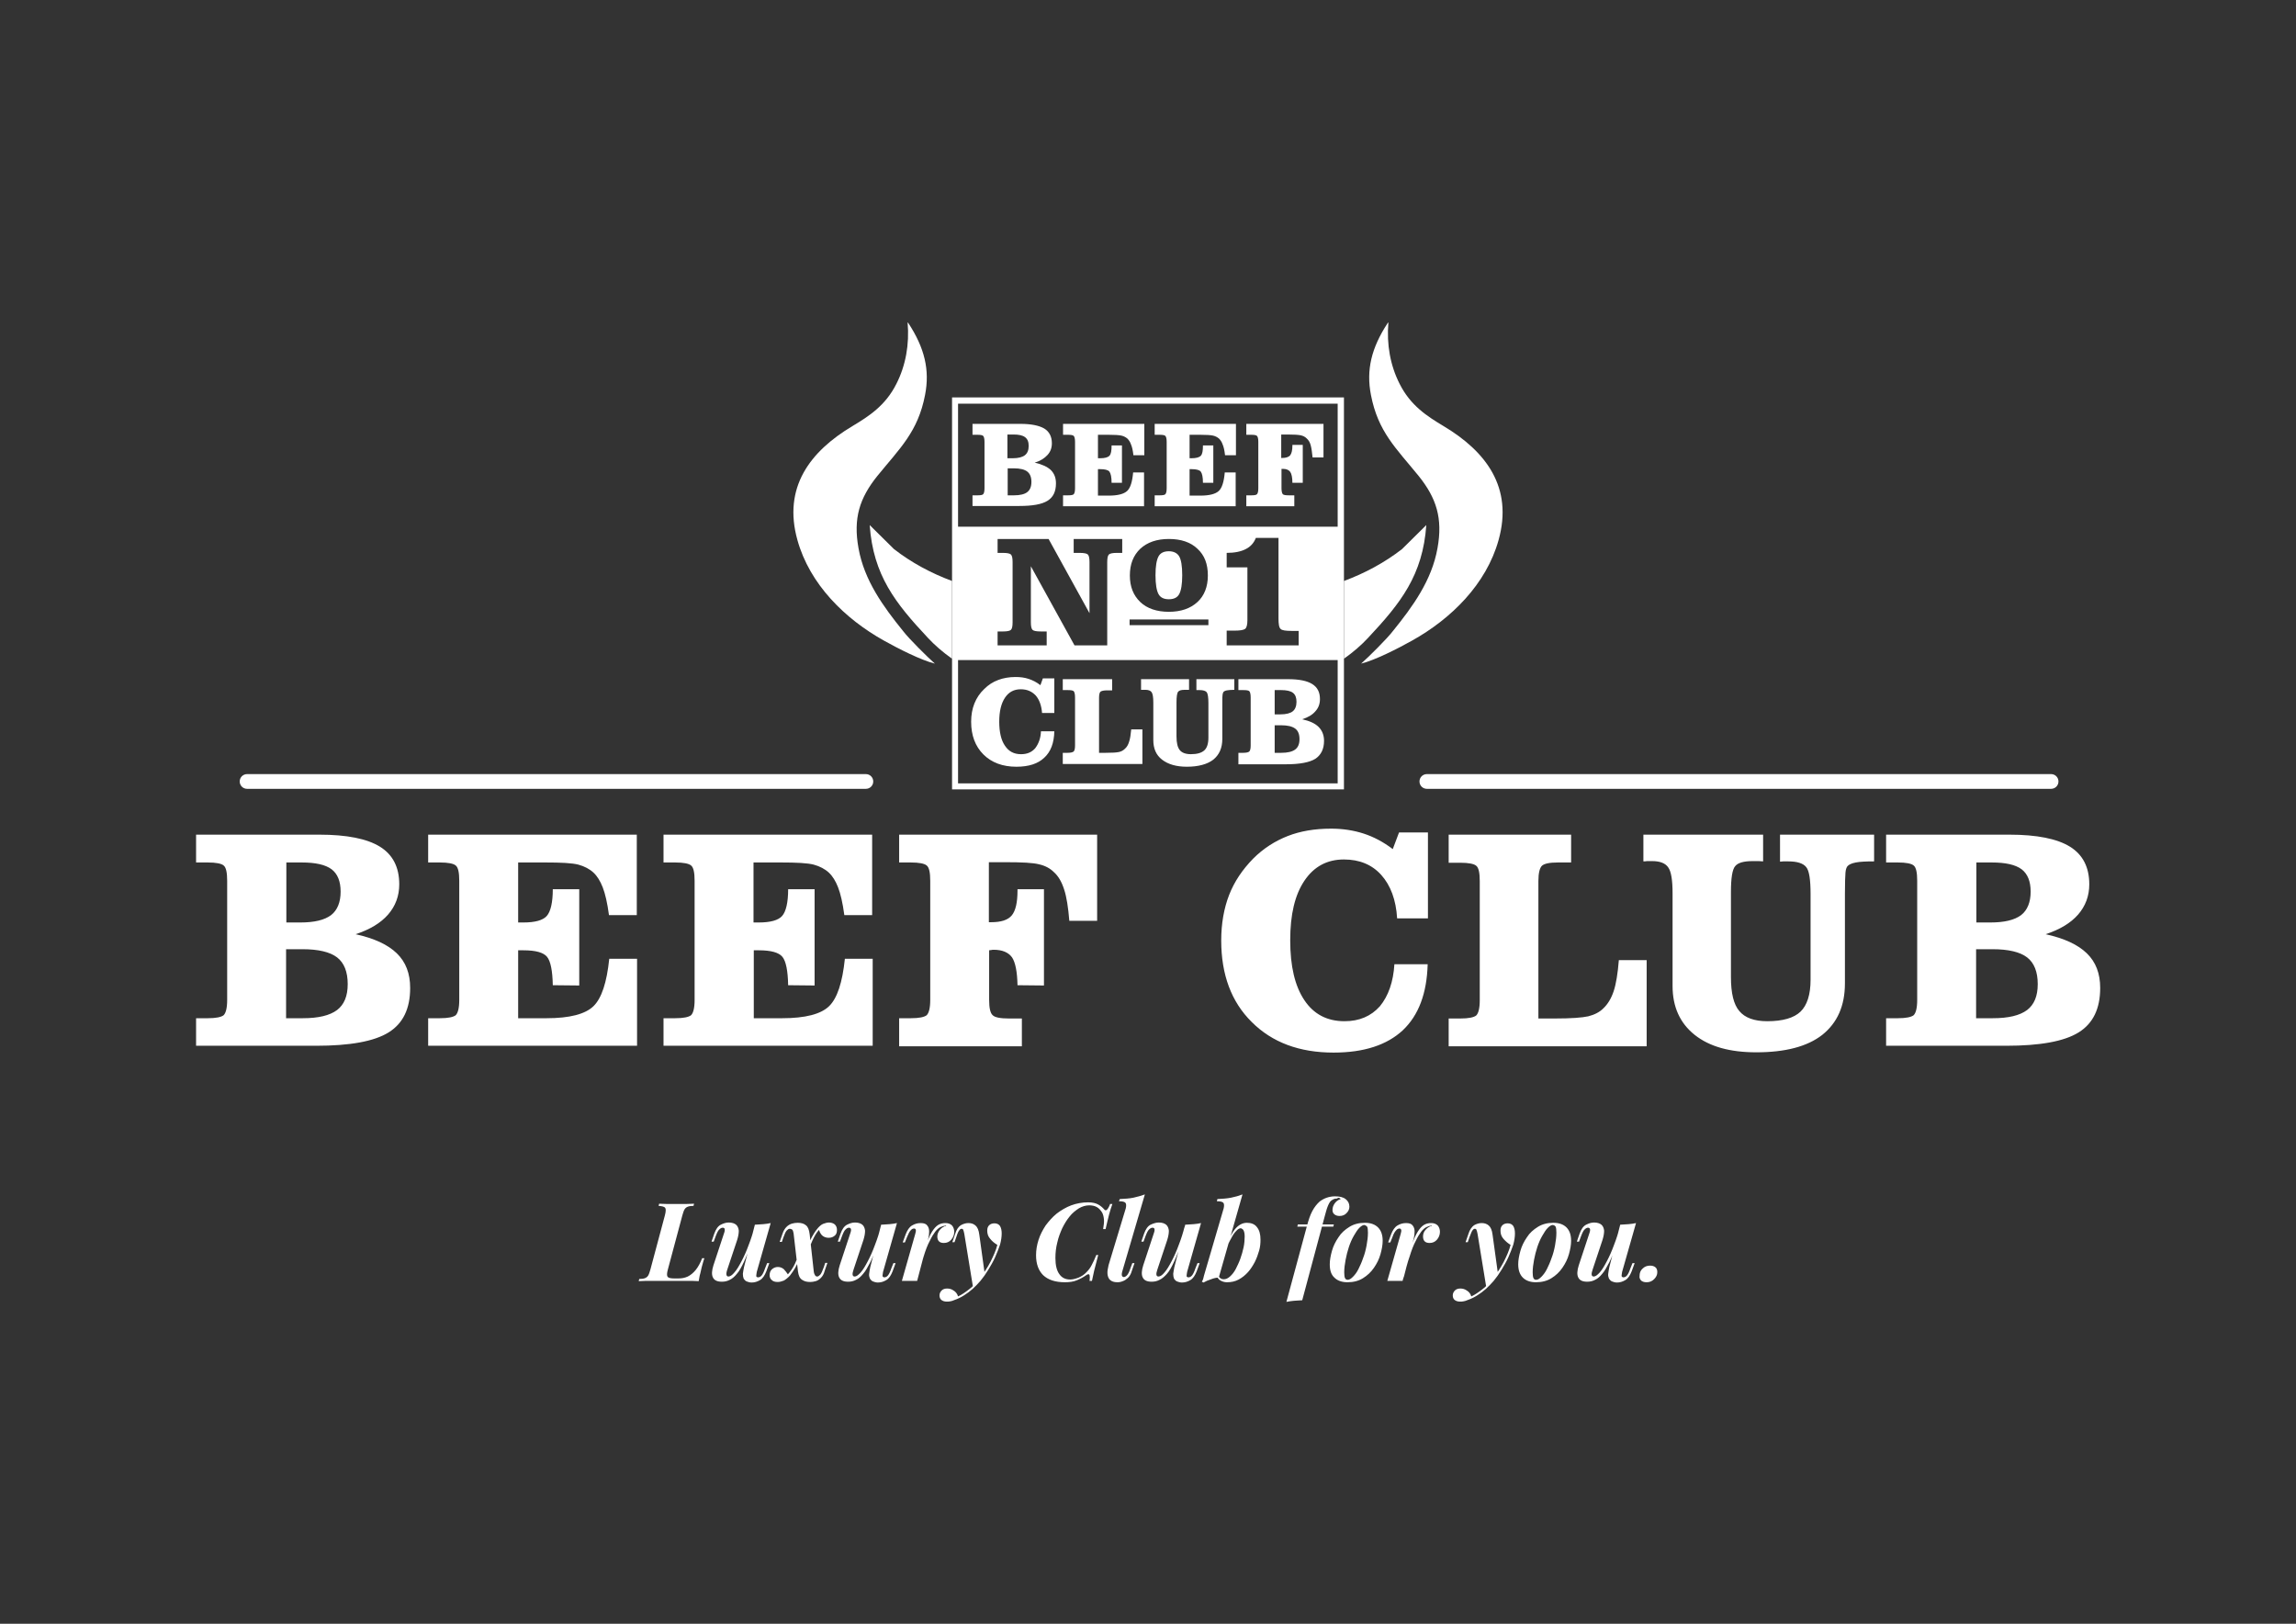 <?xml version="1.0" encoding="UTF-8"?> <!-- Generator: Adobe Illustrator 24.0.2, SVG Export Plug-In . SVG Version: 6.00 Build 0) --> <svg xmlns="http://www.w3.org/2000/svg" xmlns:xlink="http://www.w3.org/1999/xlink" id="Ebene_1" x="0px" y="0px" viewBox="0 0 841.9 595.3" style="enable-background:new 0 0 841.9 595.3;" xml:space="preserve"><rect x="0" y="0" width="841.9" height="595.3" fill="#333333" stroke="none"/> <style type="text/css"> .st0{fill-rule:evenodd;clip-rule:evenodd;fill:#FFFFFF;} .st1{fill:#FFFFFF;} </style> <g> <g> <path class="st0" d="M492.8,241.5c3.4-2.4,6.4-5,8.9-7.7c11.9-12.7,20-22.9,21.3-41.3l-8.9,8.8c-6.3,4.9-13.5,8.8-21.3,11.7V241.5 z M499.1,243.3c5.2-1.3,13.6-5.6,18.6-8.4c14.4-8,27.3-20.7,31.8-36.9c5.4-19.3-4.6-32.5-20.2-41.8c-6-3.6-12.1-7.5-16.1-15.5 c-3.4-6.7-4.8-14.4-4.1-22.5c-0.1,0.1-0.2,0.1-0.3,0.3c-5.9,9-7.9,17.1-6.1,26.3c2.6,13.5,9.2,19.5,17.5,29.7 c6.5,8.1,8.9,15.5,6.9,26.5c-2.1,11.8-9.1,21.4-16.3,30.3C508.6,234.2,501.7,241,499.1,243.3"></path> <path class="st1" d="M490.5,148H351.3v139.2h139.2V148z M350.2,145.7h142.6v143.7H349.1V145.7H350.2z"></path> <path class="st0" d="M349.1,241.5c-3.4-2.4-6.4-5-8.9-7.7c-11.9-12.7-20-22.9-21.3-41.3l8.9,8.8c6.3,4.9,13.5,8.8,21.3,11.7V241.5 z M342.8,243.3c-5.2-1.3-13.6-5.6-18.6-8.4c-14.4-8-27.3-20.7-31.8-36.9c-5.4-19.3,4.6-32.5,20.2-41.8c6-3.6,12.1-7.5,16.1-15.5 c3.4-6.7,4.8-14.4,4.1-22.5c0.1,0.1,0.2,0.1,0.3,0.3c5.9,9,7.9,17.1,6.1,26.3c-2.6,13.5-9.2,19.5-17.5,29.7 c-6.5,8.1-8.9,15.5-6.9,26.5c2.1,11.8,9.1,21.4,16.3,30.3C333.3,234.2,340.2,241,342.8,243.3"></path> <path class="st1" d="M691.6,383.5v-10.2h4.3c3,0,4.9-0.4,5.8-1.1c0.8-0.8,1.3-2.6,1.3-5.6v-43.7c0-3-0.4-4.9-1.3-5.6 c-0.8-0.7-2.8-1.1-5.8-1.1h-4.3V306h45.2c10.1,0,17.5,1.5,22.2,4.4c4.7,2.9,7.1,7.5,7.1,13.8c0,4.3-1.4,8-4.1,11.1 c-2.7,3.1-6.7,5.5-11.9,7.2c6.8,1.5,11.8,3.8,15.1,7c3.3,3.2,4.9,7.4,4.9,12.7c0,7.6-2.6,13-7.9,16.3c-5.3,3.3-14.2,4.9-26.6,4.9 H691.6z M724.6,373.3h6.1c5.8,0,9.9-1,12.6-3c2.6-2,3.9-5.1,3.9-9.5c0-4.5-1.3-7.8-3.9-9.8c-2.6-2-6.9-3-12.7-3h-6V373.3z M724.6,338.2h5.2c5.2,0,8.9-0.9,11.3-2.7c2.3-1.8,3.5-4.7,3.5-8.6c0-3.8-1.1-6.5-3.3-8.2c-2.3-1.7-5.9-2.5-11-2.5h-5.6V338.2z M602.6,315.8V306h43.9v9.8c-0.5,0-1-0.1-1.6-0.1c-0.6,0-1.3,0-2.3,0c-3.2,0-5.3,0.6-6.3,1.8c-1.1,1.2-1.6,4.4-1.6,9.7v31 c0,5.9,1,10.1,3.1,12.5c2,2.4,5.4,3.7,10.2,3.7c5.7,0,9.8-1.2,12.2-3.5c2.4-2.3,3.7-6.2,3.7-11.7v-31.4c0-5.3-0.5-8.6-1.6-9.9 c-1.1-1.4-3.3-2.1-6.6-2.1c-0.8,0-1.4,0-1.8,0c-0.4,0-0.8,0.1-1.2,0.1V306h34.5v9.8c-2.9,0-5.2,0.1-6.7,0.4 c-1.6,0.3-2.6,0.8-3.1,1.4c-0.3,0.4-0.6,1.1-0.7,2.3c-0.1,1.2-0.2,3.8-0.2,7.8v32.8c0,8.3-2.8,14.5-8.3,18.9 c-5.5,4.3-13.6,6.4-24.2,6.4c-9.7,0-17.2-2.1-22.6-6.4c-5.4-4.3-8.1-10.3-8.1-17.9v-34c0-4.8-0.5-8-1.6-9.5c-1-1.5-3-2.3-5.8-2.3 c-0.8,0-1.5,0-2,0C603.4,315.8,603,315.8,602.6,315.8 M531.1,306h45v10.2h-4.8c-3.1,0-5,0.4-5.9,1.2c-0.8,0.8-1.3,2.6-1.3,5.6 v50.4h6.1c5.9,0,9.9-0.3,12.2-0.8c2.3-0.6,4.1-1.5,5.5-2.9c1.6-1.5,2.9-3.6,3.8-6.3c0.9-2.7,1.5-6.5,1.9-11.4h10.2v31.6h-72.6 v-10.2h4.3c3,0,4.9-0.4,5.8-1.1c0.8-0.8,1.3-2.6,1.3-5.6v-43.7c0-3-0.4-4.9-1.3-5.6c-0.8-0.7-2.8-1.1-5.8-1.1h-4.3V306z M511.3,353.5h12.2c-0.3,10.7-3.3,18.7-9.1,24.2c-5.8,5.4-14.2,8.2-25.4,8.2c-12.5,0-22.5-3.7-30-11.2 c-7.5-7.4-11.2-17.4-11.2-29.9c0-6.2,1-11.8,2.9-16.7c1.9-4.9,4.9-9.3,8.8-13.3c3.8-3.8,8.1-6.5,12.7-8.3 c4.6-1.8,9.9-2.7,15.9-2.7c4.2,0,8.2,0.6,11.9,1.8c3.7,1.2,7.3,3.1,10.7,5.7l2.3-6.1h10.6v31.5h-11.3c-0.4-6.8-2.4-12.1-5.8-15.9 c-3.4-3.8-8-5.7-13.7-5.7c-6.2,0-11,2.6-14.5,7.8c-3.5,5.2-5.2,12.4-5.2,21.8c0,9.5,1.7,16.8,5.2,22c3.4,5.1,8.3,7.7,14.7,7.7 c5.4,0,9.7-1.8,13-5.5C509.1,365.1,510.9,360,511.3,353.5 M329.7,383.5v-10.2h4.3c3,0,4.9-0.4,5.8-1.1c0.8-0.8,1.3-2.6,1.3-5.6 v-43.7c0-3-0.4-4.9-1.3-5.6c-0.8-0.7-2.8-1.1-5.8-1.1h-4.3V306h72.6v31.6h-10.2c-0.4-4.9-1-8.8-1.9-11.5c-0.9-2.8-2.1-4.9-3.8-6.4 c-1.3-1.3-3.1-2.3-5.3-2.8c-2.2-0.6-6.3-0.8-12.4-0.8h-6.1v22h0.8c3.7,0,6.2-0.8,7.6-2.5c1.4-1.7,2.1-4.7,2.1-9.1V326h9.7v35.3 l-9.7-0.1c-0.1-5-0.8-8.4-2-10.2c-1.3-1.8-3.5-2.8-6.8-2.8c-0.2,0-0.5,0-0.8,0.1c-0.4,0-0.7,0.1-0.8,0.1v18.2 c0,2.9,0.4,4.8,1.3,5.6c0.8,0.8,2.8,1.2,5.9,1.2h4.8v10.2H329.7z M243.3,383.5v-10.2h4.3c3,0,4.9-0.4,5.8-1.1 c0.8-0.8,1.3-2.6,1.3-5.6v-43.7c0-3-0.4-4.9-1.3-5.6c-0.8-0.7-2.8-1.1-5.8-1.1h-4.3V306h76.5v29.5h-10.2 c-0.6-4.5-1.4-7.9-2.3-10.2c-0.9-2.3-2-4.1-3.4-5.4c-1.4-1.3-3.3-2.3-5.5-2.9c-2.3-0.6-6.3-0.8-12.1-0.8h-10v22h1.9 c4.3,0,7.2-0.8,8.6-2.4c1.4-1.6,2.2-4.9,2.2-9.8h9.7v35.3l-9.7-0.1c-0.1-5.3-0.8-8.8-2.1-10.4c-1.3-1.6-4.2-2.4-8.6-2.4h-1.9v24.9 h10.4c8.5,0,14.2-1.5,17.2-4.4c3-2.9,4.9-8.7,5.8-17.4h10.2v31.9H243.3z M157,383.5v-10.2h4.3c3,0,4.9-0.4,5.8-1.1 c0.8-0.8,1.3-2.6,1.3-5.6v-43.7c0-3-0.4-4.9-1.3-5.6c-0.8-0.7-2.8-1.1-5.8-1.1H157V306h76.5v29.5h-10.2c-0.6-4.5-1.4-7.9-2.3-10.2 c-0.9-2.3-2-4.1-3.4-5.4c-1.4-1.3-3.3-2.3-5.5-2.9c-2.3-0.6-6.3-0.8-12.1-0.8h-10v22h1.9c4.3,0,7.2-0.8,8.6-2.4 c1.4-1.6,2.2-4.9,2.2-9.8h9.7v35.3l-9.7-0.1c-0.1-5.3-0.8-8.8-2.1-10.4c-1.3-1.6-4.2-2.4-8.6-2.4H190v24.9h10.4 c8.5,0,14.2-1.5,17.2-4.4c3-2.9,4.9-8.7,5.8-17.4h10.2v31.9H157z M71.9,383.5v-10.2h4.3c3,0,4.9-0.4,5.8-1.1 c0.8-0.8,1.3-2.6,1.3-5.6v-43.7c0-3-0.4-4.9-1.3-5.6c-0.8-0.7-2.8-1.1-5.8-1.1h-4.3V306h45.2c10.1,0,17.5,1.5,22.2,4.4 c4.7,2.9,7.1,7.5,7.1,13.8c0,4.3-1.4,8-4.1,11.1c-2.7,3.1-6.7,5.5-11.9,7.2c6.8,1.5,11.8,3.8,15.1,7c3.3,3.2,4.9,7.4,4.9,12.7 c0,7.6-2.6,13-7.9,16.3c-5.3,3.3-14.2,4.9-26.6,4.9H71.9z M104.9,373.3h6.1c5.8,0,9.9-1,12.6-3c2.6-2,3.9-5.1,3.9-9.5 c0-4.5-1.3-7.8-3.9-9.8c-2.6-2-6.9-3-12.7-3h-6V373.3z M104.9,338.2h5.2c5.2,0,8.9-0.9,11.3-2.7c2.3-1.8,3.5-4.7,3.5-8.6 c0-3.8-1.1-6.5-3.3-8.2c-2.3-1.7-5.9-2.5-11-2.5h-5.6V338.2z"></path> <path class="st1" d="M457,185.6v-4h1.7c1.2,0,1.9-0.1,2.2-0.4c0.3-0.3,0.5-1,0.5-2.2v-17c0-1.2-0.2-1.9-0.5-2.2 c-0.3-0.3-1.1-0.4-2.2-0.4H457v-4h28.3v12.3h-4c-0.2-1.9-0.4-3.4-0.7-4.5c-0.3-1.1-0.8-1.9-1.5-2.5c-0.5-0.5-1.2-0.9-2.1-1.1 c-0.9-0.2-2.5-0.3-4.8-0.3h-2.4v8.6h0.3c1.4,0,2.4-0.3,3-1c0.5-0.7,0.8-1.8,0.8-3.6v-0.2h3.8V177l-3.8,0c0-1.9-0.3-3.3-0.8-4 c-0.5-0.7-1.4-1.1-2.6-1.1c-0.1,0-0.2,0-0.3,0c-0.1,0-0.3,0-0.3,0v7.1c0,1.1,0.2,1.9,0.5,2.2c0.3,0.3,1.1,0.4,2.3,0.4h1.9v4H457z M423.4,185.6v-4h1.7c1.2,0,1.9-0.1,2.2-0.4c0.3-0.3,0.5-1,0.5-2.2v-17c0-1.2-0.2-1.9-0.5-2.2c-0.3-0.3-1.1-0.4-2.2-0.4h-1.7v-4 h29.8v11.5h-4c-0.2-1.8-0.5-3.1-0.9-4c-0.3-0.9-0.8-1.6-1.3-2.1c-0.6-0.5-1.3-0.9-2.2-1.1c-0.9-0.2-2.4-0.3-4.7-0.3h-3.9v8.6h0.7 c1.7,0,2.8-0.3,3.4-0.9c0.6-0.6,0.8-1.9,0.8-3.8h3.8V177l-3.8,0c0-2.1-0.3-3.4-0.8-4.1c-0.5-0.6-1.6-0.9-3.4-0.9h-0.7v9.7h4 c3.3,0,5.5-0.6,6.7-1.7c1.2-1.1,1.9-3.4,2.2-6.8h4v12.4H423.4z M389.8,185.6v-4h1.7c1.2,0,1.9-0.1,2.2-0.4c0.3-0.3,0.5-1,0.5-2.2 v-17c0-1.2-0.2-1.9-0.5-2.2c-0.3-0.3-1.1-0.4-2.2-0.4h-1.7v-4h29.8v11.5h-4c-0.2-1.8-0.5-3.1-0.9-4c-0.3-0.9-0.8-1.6-1.3-2.1 c-0.6-0.5-1.3-0.9-2.2-1.1c-0.9-0.2-2.4-0.3-4.7-0.3h-3.9v8.6h0.8c1.7,0,2.8-0.3,3.4-0.9c0.6-0.6,0.8-1.9,0.8-3.8h3.8V177l-3.8,0 c0-2.1-0.3-3.4-0.8-4.1c-0.5-0.6-1.6-0.9-3.4-0.9h-0.8v9.7h4c3.3,0,5.5-0.6,6.7-1.7c1.2-1.1,1.9-3.4,2.2-6.8h4v12.4H389.8z M356.6,185.6v-4h1.7c1.2,0,1.9-0.1,2.2-0.4c0.3-0.3,0.5-1,0.5-2.2v-17c0-1.2-0.2-1.9-0.5-2.2c-0.3-0.3-1.1-0.4-2.2-0.4h-1.7v-4 h17.6c3.9,0,6.8,0.6,8.7,1.7c1.8,1.1,2.8,2.9,2.8,5.4c0,1.7-0.5,3.1-1.6,4.3c-1.1,1.2-2.6,2.2-4.7,2.8c2.6,0.6,4.6,1.5,5.9,2.7 c1.3,1.3,1.9,2.9,1.9,4.9c0,3-1,5.1-3.1,6.4c-2.1,1.3-5.5,1.9-10.4,1.9H356.6z M369.4,181.6h2.4c2.2,0,3.9-0.4,4.9-1.2 c1-0.8,1.5-2,1.5-3.7c0-1.8-0.5-3-1.5-3.8c-1-0.8-2.7-1.2-4.9-1.2h-2.3V181.6z M369.4,168h2c2,0,3.5-0.4,4.4-1.1 c0.9-0.7,1.4-1.8,1.4-3.4c0-1.5-0.4-2.5-1.3-3.2c-0.9-0.7-2.3-1-4.3-1h-2.2V168z"></path> <path class="st1" d="M454.1,280.1V276h1.7c1.2,0,2-0.2,2.3-0.5c0.3-0.3,0.5-1,0.5-2.2v-17.6c0-1.2-0.2-2-0.5-2.3s-1.1-0.4-2.3-0.4 h-1.7V249h18.2c4.1,0,7,0.6,8.9,1.8c1.9,1.2,2.8,3,2.8,5.5c0,1.7-0.5,3.2-1.7,4.5c-1.1,1.3-2.7,2.2-4.8,2.9c2.7,0.6,4.7,1.5,6,2.8 c1.3,1.3,2,3,2,5.1c0,3-1.1,5.2-3.2,6.6c-2.1,1.3-5.7,2-10.7,2H454.1z M467.4,276h2.4c2.3,0,4-0.4,5.1-1.2 c1.1-0.8,1.6-2.1,1.6-3.8c0-1.8-0.5-3.1-1.6-3.9c-1.1-0.8-2.8-1.2-5.1-1.2h-2.4V276z M467.4,261.9h2.1c2.1,0,3.6-0.4,4.5-1.1 c0.9-0.7,1.4-1.9,1.4-3.5c0-1.5-0.4-2.6-1.3-3.3c-0.9-0.7-2.4-1-4.4-1h-2.3V261.9z M418.4,252.9V249H436v3.9c-0.2,0-0.4,0-0.6,0 c-0.2,0-0.5,0-0.9,0c-1.3,0-2.1,0.2-2.5,0.7c-0.4,0.5-0.6,1.8-0.6,3.9V270c0,2.4,0.4,4,1.2,5c0.8,1,2.2,1.5,4.1,1.5 c2.3,0,3.9-0.5,4.9-1.4c1-0.9,1.5-2.5,1.5-4.7v-12.6c0-2.1-0.2-3.4-0.6-4c-0.4-0.5-1.3-0.8-2.6-0.8c-0.3,0-0.6,0-0.7,0 c-0.2,0-0.3,0-0.5,0V249h13.9v3.9c-1.2,0-2.1,0.1-2.7,0.2c-0.6,0.1-1,0.3-1.3,0.6c-0.1,0.1-0.2,0.5-0.3,0.9 c-0.1,0.5-0.1,1.5-0.1,3.1v13.2c0,3.3-1.1,5.8-3.3,7.6c-2.2,1.7-5.5,2.6-9.7,2.6c-3.9,0-6.9-0.9-9.1-2.6c-2.2-1.7-3.2-4.1-3.2-7.2 v-13.7c0-1.9-0.2-3.2-0.6-3.8c-0.4-0.6-1.2-0.9-2.3-0.9c-0.3,0-0.6,0-0.8,0C418.7,252.9,418.6,252.9,418.4,252.9 M389.7,249h18.1 v4.1h-1.9c-1.2,0-2,0.2-2.4,0.5c-0.3,0.3-0.5,1.1-0.5,2.2V276h2.4c2.4,0,4-0.1,4.9-0.3c0.9-0.2,1.6-0.6,2.2-1.2 c0.7-0.6,1.2-1.5,1.5-2.5c0.4-1.1,0.6-2.6,0.8-4.6h4.1v12.7h-29.2V276h1.7c1.2,0,2-0.2,2.3-0.5c0.3-0.3,0.5-1,0.5-2.2v-17.6 c0-1.2-0.2-2-0.5-2.3c-0.3-0.3-1.1-0.4-2.3-0.4h-1.7V249z M381.7,268.1h4.9c-0.1,4.3-1.3,7.5-3.7,9.7c-2.3,2.2-5.7,3.3-10.2,3.3 c-5,0-9.1-1.5-12.1-4.5c-3-3-4.5-7-4.5-12c0-2.5,0.4-4.7,1.2-6.7c0.8-2,2-3.8,3.6-5.3c1.5-1.5,3.2-2.6,5.1-3.3 c1.8-0.7,4-1.1,6.4-1.1c1.7,0,3.3,0.2,4.8,0.7c1.5,0.5,2.9,1.2,4.3,2.3l0.9-2.5h4.2v12.7h-4.5c-0.2-2.7-1-4.9-2.3-6.4 c-1.4-1.5-3.2-2.3-5.5-2.3c-2.5,0-4.4,1-5.8,3.1c-1.4,2.1-2.1,5-2.1,8.8c0,3.8,0.7,6.8,2.1,8.8c1.4,2.1,3.3,3.1,5.9,3.1 c2.2,0,3.9-0.7,5.2-2.2C380.8,272.7,381.6,270.7,381.7,268.1"></path> <path class="st0" d="M428.6,202.1c-1.8,0-3.1,0.6-3.8,1.9c-0.7,1.3-1.1,3.6-1.1,6.9c0,3.3,0.4,5.6,1.1,6.9c0.7,1.3,2,1.9,3.8,1.9 c1.8,0,3.1-0.6,3.8-1.9c0.7-1.3,1.1-3.6,1.1-6.9c0-3.4-0.4-5.7-1.1-6.9C431.7,202.8,430.4,202.1,428.6,202.1"></path> <path class="st0" d="M350.2,242h141.5v-48.9H350.2V242z M418.1,201.2c2.6-2.4,6.1-3.6,10.5-3.6c4.5,0,8,1.2,10.5,3.6 c2.6,2.4,3.8,5.6,3.8,9.8c0,4.1-1.3,7.4-3.8,9.7c-2.6,2.4-6.1,3.6-10.5,3.6s-8-1.2-10.5-3.6c-2.5-2.4-3.8-5.6-3.8-9.7 C414.3,206.8,415.6,203.6,418.1,201.2 M411.3,202.7h-1.8c-1.5,0-2.5,0.2-2.9,0.6c-0.4,0.4-0.6,1.3-0.6,2.8v30.5h-12l-16-29v20.5 c0,1.5,0.2,2.4,0.6,2.8s1.4,0.6,3,0.6h2.2v5.1h-18v-5.1h2c1.5,0,2.5-0.2,2.9-0.6s0.6-1.3,0.6-2.8v-22c0-1.5-0.2-2.4-0.6-2.8 s-1.4-0.6-2.9-0.6h-2v-5.1h18.7l15,27.2v-18.7c0-1.5-0.2-2.4-0.6-2.8c-0.4-0.4-1.4-0.6-3-0.6h-2.2v-5.1h17.8V202.7z M443.1,229.2 h-28.9v-2.1h28.9V229.2z M476.2,236.6h-26.4v-5.4h2.9c1.9,0,3.2-0.2,3.8-0.6c0.6-0.4,0.9-1.5,0.9-3.2v-1.2V208h-7.6l0-5.3 c2.9,0,5.3-0.5,7-1.4c1.8-0.9,3-2.3,3.7-4.1h8.3v29.5c0,2.1,0.2,3.4,0.8,3.9c0.5,0.5,1.8,0.7,4,0.7h2.6V236.6z"></path> <path class="st1" d="M523.2,283.8h228.9c1.5,0,2.7,1.2,2.7,2.7c0,1.5-1.2,2.7-2.7,2.7H523.2c-1.5,0-2.7-1.2-2.7-2.7 C520.5,285,521.7,283.8,523.2,283.8"></path> <path class="st1" d="M90.6,283.8h226.9c1.5,0,2.7,1.2,2.7,2.7c0,1.5-1.2,2.7-2.7,2.7H90.6c-1.5,0-2.7-1.2-2.7-2.7 C87.9,285,89.1,283.8,90.6,283.8"></path> </g> <g> <path class="st1" d="M601.8,469.5c0.5,0.4,1.1,0.6,2,0.6c1.1,0,2-0.4,2.7-1.1c0.8-0.8,1.2-1.6,1.2-2.6c0-0.8-0.2-1.4-0.7-1.8 c-0.5-0.4-1.1-0.6-2-0.6c-1.1,0-2,0.4-2.7,1.1c-0.8,0.7-1.1,1.6-1.1,2.7C601.1,468.4,601.3,469,601.8,469.5 M599.9,448.4 c-0.8,0.2-1.7,0.3-2.7,0.4c-1,0.1-2,0.1-3.1,0.2l-4,15.6c-0.2,0.9-0.3,1.7-0.4,2.4s0.1,1.3,0.3,1.8c0.3,0.4,0.6,0.8,1.1,1 c0.5,0.2,1.1,0.4,1.8,0.4c1.1,0,2.1-0.3,3.1-0.9c1-0.6,1.7-1.7,2.3-3.2l1.1-3h-0.8l-0.8,2c-0.4,1.2-0.8,2-1.2,2.5 c-0.4,0.5-0.9,0.7-1.3,0.7c-0.4,0-0.6-0.2-0.7-0.5c0-0.3,0.1-0.8,0.2-1.5L599.9,448.4z M594,449.6c-0.6,2.4-1.3,4.6-2.2,6.9 c-0.8,2.2-1.7,4.2-2.6,5.9c-0.9,1.7-1.7,3.1-2.6,4.1s-1.6,1.5-2.2,1.5c-0.9,0-1-0.9-0.4-2.6l3.6-10.8c0.4-1.3,0.6-2.4,0.6-3.4 c-0.1-0.9-0.4-1.7-1-2.2c-0.6-0.5-1.5-0.8-2.7-0.8c-1,0-1.9,0.3-2.9,0.8c-1,0.5-1.8,1.6-2.4,3.3l-1,2.9h0.8l0.7-1.9 c0.5-1.3,0.9-2.2,1.4-2.6c0.4-0.4,0.8-0.6,1.2-0.6c0.3,0,0.5,0.1,0.7,0.4c0.1,0.3,0.1,0.8-0.2,1.6l-3.9,11.8 c-0.6,1.9-0.7,3.4-0.2,4.4c0.5,1.1,1.6,1.6,3.3,1.6c1,0,2-0.2,2.9-0.7c0.9-0.4,1.8-1.2,2.6-2.2c0.9-1,1.7-2.5,2.7-4.4 c0.9-1.9,1.8-4.3,2.8-7.2L594,449.6z M558.4,468.4c1.1,1.1,2.7,1.7,4.8,1.7c2.2,0,4.1-0.5,5.7-1.5c1.6-1,2.9-2.2,4-3.8 c1.1-1.6,1.9-3.2,2.4-5c0.5-1.8,0.8-3.4,0.8-4.9c0-2.2-0.6-3.8-1.7-4.9c-1.1-1.1-2.7-1.7-4.8-1.7c-2.2,0-4.1,0.5-5.7,1.5 c-1.6,1-3,2.2-4,3.8c-1.1,1.6-1.9,3.2-2.4,5c-0.5,1.8-0.8,3.4-0.8,4.9C556.7,465.7,557.3,467.3,558.4,468.4 M570.4,449.7 c0.2,0.4,0.3,1.1,0.3,2.2c0,1.5-0.2,3.1-0.5,4.7c-0.3,1.6-0.7,3.2-1.3,4.7c-0.5,1.5-1.1,2.8-1.7,4c-0.6,1.2-1.3,2.1-2,2.8 c-0.7,0.7-1.3,1.1-1.9,1.1c-0.5,0-0.8-0.2-1-0.6c-0.2-0.4-0.3-1.1-0.3-2.1c0-1.5,0.2-3,0.5-4.6c0.3-1.6,0.7-3.2,1.2-4.7 c0.5-1.5,1.1-2.9,1.8-4.1c0.7-1.2,1.3-2.2,2-2.9c0.7-0.7,1.3-1.1,1.9-1.1C569.9,449.2,570.2,449.4,570.4,449.7 M537.8,473.1 c-0.7-0.5-1.5-0.7-2.3-0.7c-0.8,0-1.5,0.2-2,0.7c-0.5,0.5-0.8,1.1-0.8,1.8c0,0.7,0.2,1.3,0.7,1.7c0.5,0.4,1.2,0.6,2,0.6 c0.3,0,0.8,0,1.2-0.1c0.5-0.1,1-0.2,1.6-0.5c1.2-0.4,2.4-1,3.5-1.7c1.1-0.7,2.2-1.5,3.2-2.4c1-0.9,1.9-1.9,2.8-2.9 c1-1.2,2-2.6,2.9-4.1c0.9-1.5,1.8-3,2.5-4.6c0.7-1.6,1.3-3.1,1.8-4.6c0.4-1.5,0.6-2.9,0.6-4.1c0-1.1-0.2-2-0.6-2.7 c-0.4-0.6-1.1-1-2-1c-0.8,0-1.5,0.2-2,0.7c-0.5,0.5-0.7,1.1-0.7,2c0,1.1,0.3,2.1,1.1,3s1.6,1.6,2.6,2.2c-0.5,2-1.4,4-2.5,6.2 c-1.1,2.1-2.4,4.1-3.9,6c-1.4,1.8-2.7,3.2-4.1,4.2c-1.3,1-2.6,1.9-3.9,2.5C539.2,474.2,538.5,473.5,537.8,473.1 M547.3,452.7 c-0.2-1.7-0.7-2.8-1.4-3.4c-0.7-0.6-1.5-0.9-2.6-0.9c-1,0-1.9,0.3-2.8,0.8c-0.8,0.6-1.6,1.6-2.1,3.3l-1,2.9h0.8l0.7-2 c0.5-1.3,0.8-2.1,1.1-2.4c0.3-0.4,0.5-0.5,0.8-0.5c0.3,0,0.5,0.1,0.6,0.4c0.1,0.3,0.3,0.8,0.4,1.5l3.2,19.6l4.3-4.8L547.3,452.7z M524.9,449.3c0.1,0,0.2,0.1,0.2,0.1c-0.9,0.2-1.7,0.7-2.3,1.4c-0.7,0.7-1,1.6-1,2.5c0,0.8,0.2,1.4,0.6,1.8c0.4,0.4,1,0.6,1.8,0.6 c1.1,0,2-0.4,2.7-1.2c0.7-0.8,1.1-1.8,1.1-2.9c0-0.9-0.3-1.7-0.8-2.3c-0.6-0.6-1.4-0.9-2.4-0.9c-1,0-1.9,0.2-2.7,0.7 c-0.8,0.5-1.5,1.3-2.2,2.4c-0.7,1.1-1.4,2.6-2.1,4.6c-0.7,1.9-1.5,4.3-2.3,7.3l-0.9,5.4c0.8-3.2,1.5-6,2.3-8.2 c0.7-2.3,1.4-4.1,2.2-5.6c0.7-1.5,1.4-2.6,2-3.4c0.6-0.8,1.3-1.4,1.9-1.7c0.6-0.3,1.2-0.5,1.7-0.5 C524.7,449.2,524.8,449.3,524.9,449.3 M518.4,454c0.2-0.8,0.3-1.7,0.3-2.5c0-0.9-0.2-1.6-0.7-2.2c-0.4-0.6-1.2-0.9-2.4-0.9 c-1.2,0-2.2,0.3-3.2,0.9c-1,0.6-1.7,1.7-2.3,3.2l-1.1,3h0.8l0.8-2c0.4-1.2,0.9-2,1.3-2.4c0.4-0.5,0.8-0.7,1.3-0.7 c0.3,0,0.5,0.2,0.6,0.5c0.1,0.3,0,0.8-0.2,1.5l-4.9,17.2h5.6L518.4,454z M489.3,468.4c1.1,1.1,2.7,1.7,4.8,1.7 c2.2,0,4.1-0.5,5.7-1.5c1.6-1,2.9-2.2,4-3.8c1.1-1.6,1.9-3.2,2.4-5c0.5-1.8,0.8-3.4,0.8-4.9c0-2.2-0.6-3.8-1.7-4.9 c-1.1-1.1-2.7-1.7-4.8-1.7c-2.2,0-4.1,0.5-5.7,1.5c-1.6,1-3,2.2-4,3.8c-1.1,1.6-1.9,3.2-2.4,5c-0.5,1.8-0.8,3.4-0.8,4.9 C487.6,465.7,488.1,467.3,489.3,468.4 M501.3,449.7c0.2,0.4,0.3,1.1,0.3,2.2c0,1.5-0.2,3.1-0.5,4.7c-0.3,1.6-0.7,3.2-1.3,4.7 c-0.5,1.5-1.1,2.8-1.7,4s-1.3,2.1-2,2.8c-0.7,0.7-1.3,1.1-1.9,1.1c-0.5,0-0.8-0.2-1-0.6c-0.2-0.4-0.3-1.1-0.3-2.1 c0-1.5,0.2-3,0.5-4.6c0.3-1.6,0.7-3.2,1.2-4.7c0.5-1.5,1.1-2.9,1.8-4.1c0.7-1.2,1.3-2.2,2-2.9c0.7-0.7,1.3-1.1,1.9-1.1 C500.7,449.2,501,449.4,501.3,449.7 M491.1,439.2c0.2,0.1,0.4,0.2,0.5,0.4c-1,0.3-1.7,0.9-2.2,1.6c-0.5,0.7-0.8,1.5-0.8,2.4 c0,0.7,0.2,1.2,0.7,1.6c0.5,0.4,1.1,0.6,1.9,0.6c1.1,0,2-0.4,2.6-1.1c0.7-0.7,1-1.5,1-2.3c0-1.2-0.5-2.1-1.4-2.8 c-0.9-0.7-2.2-1-3.9-1c-1.1,0-2.1,0.2-3,0.5c-0.9,0.3-1.8,0.8-2.6,1.4c-1,0.9-1.9,2-2.7,3.5c-0.8,1.5-1.4,3.3-2,5.6l-7.5,27.7 c0.9-0.2,1.8-0.3,2.7-0.4s2-0.1,3.1-0.2l8.2-30.6c0.4-1.4,0.7-2.7,1.1-3.7c0.4-1,0.8-1.8,1.3-2.2c0.3-0.2,0.6-0.4,1-0.6 c0.3-0.1,0.7-0.2,1.2-0.2C490.6,439.1,490.8,439.1,491.1,439.2 M488.9,449.7l0.2-0.8h-13.2l-0.2,0.8H488.9z M455.6,437.9 c-1.3,0.5-2.7,0.9-4.2,1.2c-1.5,0.3-3.1,0.4-5,0.5l-0.2,0.8c1.3,0,2.1,0.2,2.4,0.6c0.3,0.4,0.3,1.1,0.1,2l-7.2,24.6 c-0.1,0.4-0.2,0.8-0.3,1.2c-0.1,0.4-0.3,0.8-0.5,1.1l0.6,0.3c0.9-0.5,1.8-0.9,2.8-1.2c1-0.4,1.9-0.6,2.8-0.6L455.6,437.9z M456,451.1c0.2,0.4,0.4,1.1,0.4,2.2c0,1.2-0.1,2.6-0.4,4c-0.3,1.4-0.7,2.8-1.2,4.2c-0.5,1.4-1.1,2.6-1.7,3.8 c-0.6,1.1-1.3,2-2.1,2.7c-0.8,0.7-1.5,1-2.3,1c-0.4,0-0.8-0.1-1.1-0.3c-0.3-0.2-0.6-0.5-0.9-1l-0.3,0.6c0.3,0.5,0.7,1,1.4,1.3 c0.6,0.3,1.3,0.5,2.1,0.5c1.6,0,3-0.3,4.3-1c1.3-0.7,2.4-1.6,3.4-2.7c1-1.1,1.8-2.4,2.5-3.7c0.7-1.4,1.2-2.8,1.6-4.2 c0.4-1.4,0.5-2.7,0.5-4c0-2-0.4-3.5-1.3-4.6c-0.8-1.1-2.1-1.6-3.7-1.6s-3.1,0.8-4.4,2.4c-1.3,1.6-2.6,4.3-3.9,8l-0.7,4.1 c0.4-1.6,0.9-3.2,1.4-4.7c0.5-1.5,1.1-2.8,1.8-4c0.6-1.2,1.2-2.1,1.9-2.8c0.6-0.7,1.2-1,1.7-1C455.5,450.5,455.8,450.7,456,451.1 M440.4,448.4c-0.8,0.2-1.7,0.3-2.7,0.4c-1,0.1-2,0.1-3.1,0.2l-4,15.6c-0.2,0.9-0.3,1.7-0.4,2.4c0,0.7,0.1,1.3,0.3,1.8 c0.3,0.4,0.6,0.8,1.1,1c0.5,0.2,1.1,0.4,1.8,0.4c1.1,0,2.1-0.3,3.1-0.9c1-0.6,1.7-1.7,2.3-3.2l1.1-3h-0.8l-0.8,2 c-0.4,1.2-0.8,2-1.2,2.5c-0.4,0.5-0.9,0.7-1.3,0.7c-0.4,0-0.7-0.2-0.7-0.5c0-0.3,0.1-0.8,0.2-1.5L440.4,448.4z M434.4,449.6 c-0.6,2.4-1.3,4.6-2.2,6.9c-0.8,2.2-1.7,4.2-2.6,5.9c-0.9,1.7-1.7,3.1-2.6,4.1c-0.8,1-1.6,1.5-2.2,1.5c-0.9,0-1-0.9-0.4-2.6 l3.6-10.8c0.4-1.3,0.6-2.4,0.6-3.4c-0.1-0.9-0.4-1.7-1-2.2c-0.6-0.5-1.5-0.8-2.7-0.8c-1,0-1.9,0.3-3,0.8c-1,0.5-1.8,1.6-2.4,3.3 l-1,2.9h0.8l0.7-1.9c0.5-1.3,0.9-2.2,1.4-2.6c0.4-0.4,0.8-0.6,1.2-0.6c0.3,0,0.6,0.1,0.7,0.4c0.1,0.3,0.1,0.8-0.2,1.6l-3.9,11.8 c-0.6,1.9-0.7,3.4-0.2,4.4c0.5,1.1,1.6,1.6,3.3,1.6c1,0,2-0.2,2.9-0.7c0.9-0.4,1.8-1.2,2.7-2.2c0.9-1,1.7-2.5,2.6-4.4 c0.9-1.9,1.8-4.3,2.8-7.2L434.4,449.6z M419.8,437.9c-1.4,0.5-2.8,0.9-4.2,1.2c-1.4,0.3-3.1,0.4-5,0.5l-0.3,0.8 c1.3,0,2.1,0.2,2.4,0.6c0.3,0.4,0.3,1.1,0.1,2l-6.3,20.8c-0.3,1.3-0.5,2.3-0.4,3.3c0.1,0.9,0.4,1.7,1,2.2c0.6,0.5,1.4,0.8,2.6,0.8 c0.7,0,1.3-0.1,2-0.4c0.7-0.2,1.3-0.7,1.9-1.2c0.6-0.6,1.1-1.4,1.4-2.5l1-2.9h-0.8l-0.7,1.9c-0.4,1.3-0.9,2.2-1.3,2.6 c-0.4,0.4-0.8,0.6-1.1,0.6c-0.3,0-0.6-0.2-0.7-0.5c-0.1-0.3-0.1-0.8,0.1-1.5L419.8,437.9z M407.1,441.3c-0.4,1.1-0.8,1.8-1.2,2.2 c-0.3,0.3-0.7,0.3-1-0.1c-0.6-0.7-1.3-1.3-2.2-1.8c-0.9-0.5-2.1-0.8-3.7-0.8c-2.2,0-4.3,0.4-6.2,1.1c-1.9,0.7-3.7,1.8-5.3,3 c-1.6,1.3-2.9,2.8-4.1,4.4c-1.1,1.7-2,3.4-2.6,5.3c-0.6,1.9-0.9,3.7-0.9,5.6c0,3.2,0.9,5.6,2.6,7.3c1.8,1.7,4.4,2.6,8,2.6 c1.6,0,3.1-0.2,4.3-0.7c1.2-0.5,2.4-1.1,3.5-1.9c0.4-0.3,0.8-0.4,1-0.3c0.2,0.1,0.3,0.4,0.3,1c0,0.3,0,0.8-0.1,1.4h0.9 c0.2-1,0.5-2.3,0.8-3.7c0.4-1.5,0.9-3.4,1.5-5.8H402c-0.6,1.5-1.2,2.8-1.7,3.7c-0.5,1-1.1,1.8-1.9,2.6c-0.8,0.9-1.8,1.5-2.9,2 c-1.1,0.4-2.1,0.7-3.1,0.7c-1.6,0-3-0.6-3.9-1.9c-1-1.3-1.5-3.3-1.5-6c0-1.9,0.2-3.8,0.7-5.7c0.4-1.9,1.1-3.6,1.8-5.2 c0.8-1.6,1.7-3.1,2.7-4.3c1-1.3,2.2-2.2,3.4-3c1.2-0.7,2.5-1.1,3.8-1.1c1,0,2,0.2,2.7,0.6c0.8,0.4,1.4,1.1,2,2 c0.4,0.7,0.6,1.6,0.7,2.6s-0.1,2.2-0.3,3.5h0.9c0.5-2.1,0.9-3.9,1.3-5.4c0.4-1.5,0.8-2.7,1.2-3.8H407.1z M349.6,473.1 c-0.7-0.5-1.5-0.7-2.3-0.7c-0.8,0-1.5,0.2-2,0.7c-0.5,0.5-0.8,1.1-0.8,1.8c0,0.7,0.2,1.3,0.7,1.7c0.5,0.4,1.2,0.6,2,0.6 c0.3,0,0.8,0,1.2-0.1c0.5-0.1,1-0.2,1.6-0.5c1.2-0.4,2.4-1,3.5-1.7c1.1-0.7,2.2-1.5,3.2-2.4c1-0.9,1.9-1.9,2.8-2.9 c1-1.2,2-2.6,2.9-4.1c0.9-1.5,1.8-3,2.5-4.6c0.7-1.6,1.3-3.1,1.8-4.6c0.4-1.5,0.6-2.9,0.6-4.1c0-1.1-0.2-2-0.6-2.7 c-0.4-0.6-1.1-1-2-1c-0.8,0-1.5,0.2-2,0.7c-0.5,0.5-0.7,1.1-0.7,2c0,1.1,0.3,2.1,1.1,3c0.7,0.9,1.6,1.6,2.6,2.2 c-0.5,2-1.4,4-2.5,6.2c-1.1,2.1-2.4,4.1-3.9,6c-1.4,1.8-2.7,3.2-4.1,4.2c-1.3,1-2.6,1.9-3.9,2.5 C351,474.2,350.3,473.5,349.6,473.1 M359.1,452.7c-0.2-1.7-0.7-2.8-1.4-3.4c-0.7-0.6-1.5-0.9-2.6-0.9c-1,0-1.9,0.3-2.8,0.8 c-0.9,0.6-1.6,1.6-2.1,3.3l-1,2.9h0.8l0.7-2c0.4-1.3,0.8-2.1,1.1-2.4c0.3-0.4,0.5-0.5,0.8-0.5c0.3,0,0.5,0.1,0.6,0.4 c0.1,0.3,0.3,0.8,0.4,1.5l3.2,19.6l4.3-4.8L359.1,452.7z M346.8,449.3c0.1,0,0.2,0.1,0.2,0.1c-0.9,0.2-1.7,0.7-2.3,1.4 c-0.6,0.7-1,1.6-1,2.5c0,0.8,0.2,1.4,0.6,1.8c0.4,0.4,1,0.6,1.8,0.6c1.1,0,2-0.4,2.7-1.2c0.7-0.8,1.1-1.8,1.1-2.9 c0-0.9-0.3-1.7-0.8-2.3c-0.6-0.6-1.4-0.9-2.4-0.9c-1,0-1.9,0.2-2.7,0.7c-0.8,0.5-1.5,1.3-2.2,2.4c-0.7,1.1-1.4,2.6-2.1,4.6 c-0.7,1.9-1.5,4.3-2.3,7.3l-0.9,5.4c0.8-3.2,1.5-6,2.2-8.2c0.7-2.3,1.4-4.1,2.2-5.6c0.7-1.5,1.4-2.6,2-3.4 c0.6-0.8,1.3-1.4,1.9-1.7c0.6-0.3,1.2-0.5,1.7-0.5C346.6,449.2,346.7,449.3,346.8,449.3 M340.4,454c0.2-0.8,0.3-1.7,0.3-2.5 c0-0.9-0.2-1.6-0.7-2.2c-0.4-0.6-1.2-0.9-2.4-0.9c-1.2,0-2.2,0.3-3.2,0.9c-1,0.6-1.7,1.7-2.3,3.2l-1.1,3h0.8l0.8-2 c0.5-1.2,0.9-2,1.3-2.4c0.4-0.5,0.8-0.7,1.3-0.7c0.3,0,0.6,0.2,0.6,0.5c0.1,0.3,0,0.8-0.2,1.5l-4.9,17.2h5.6L340.4,454z M328.9,448.4c-0.8,0.2-1.7,0.3-2.7,0.4c-1,0.1-2,0.1-3.1,0.2l-4,15.6c-0.2,0.9-0.3,1.7-0.4,2.4s0.1,1.3,0.3,1.8 c0.3,0.4,0.6,0.8,1.1,1c0.5,0.2,1.1,0.4,1.8,0.4c1.1,0,2.1-0.3,3.1-0.9c1-0.6,1.7-1.7,2.3-3.2l1.1-3h-0.8l-0.8,2 c-0.4,1.2-0.8,2-1.2,2.5c-0.4,0.5-0.9,0.7-1.3,0.7c-0.4,0-0.6-0.2-0.7-0.5c0-0.3,0.1-0.8,0.2-1.5L328.9,448.4z M323,449.6 c-0.6,2.4-1.3,4.6-2.2,6.9c-0.8,2.2-1.7,4.2-2.6,5.9c-0.9,1.7-1.7,3.1-2.6,4.1s-1.6,1.5-2.2,1.5c-0.9,0-1-0.9-0.4-2.6l3.6-10.8 c0.4-1.3,0.6-2.4,0.6-3.4c-0.1-0.9-0.4-1.7-1-2.2c-0.6-0.5-1.5-0.8-2.7-0.8c-1,0-1.9,0.3-2.9,0.8c-1,0.5-1.8,1.6-2.4,3.3l-1,2.9 h0.8l0.7-1.9c0.5-1.3,0.9-2.2,1.4-2.6c0.4-0.4,0.8-0.6,1.2-0.6c0.3,0,0.5,0.1,0.7,0.4c0.1,0.3,0.1,0.8-0.2,1.6l-3.9,11.8 c-0.6,1.9-0.7,3.4-0.2,4.4c0.5,1.1,1.6,1.6,3.3,1.6c1,0,2-0.2,2.9-0.7c0.9-0.4,1.8-1.2,2.6-2.2c0.9-1,1.7-2.5,2.7-4.4 c0.9-1.9,1.8-4.3,2.8-7.2L323,449.6z M287.4,465.3c-0.6-0.5-1.3-0.8-2.2-0.8c-0.8,0-1.5,0.3-2.1,0.8c-0.6,0.5-0.9,1.3-0.9,2.2 c0,0.8,0.3,1.4,0.8,1.8c0.5,0.5,1.2,0.7,2.2,0.7c0.7,0,1.4-0.2,2.2-0.5c0.7-0.4,1.5-1,2.3-1.9c0.7-0.9,1.3-1.8,1.9-2.8 c0.5-1,1-1.9,1.4-2.9c0.4-0.9,0.7-1.8,0.9-2.5l-0.8-0.1c-0.4,1.2-0.9,2.5-1.6,4c-0.7,1.5-1.6,2.8-2.6,3.9 C288.4,466.5,288,465.9,287.4,465.3 M301.8,453.2c0.6,0.4,1.3,0.6,2.1,0.6c0.9,0,1.6-0.3,2.2-0.8c0.6-0.5,0.8-1.2,0.8-2.1 c0-0.9-0.3-1.5-0.8-2c-0.5-0.4-1.2-0.7-2.1-0.7c-0.7,0-1.4,0.2-2.2,0.5c-0.7,0.3-1.5,1-2.2,1.9c-0.8,1-1.4,2-2,3.1 c-0.5,1.1-1,2.1-1.3,3c-0.3,0.9-0.6,1.6-0.7,2.1l0.8,0c0.3-1.2,0.8-2.5,1.5-4s1.4-2.8,2.4-3.9 C300.7,452.1,301.2,452.8,301.8,453.2 M296.9,452.6c-0.2-1.7-0.6-2.8-1.4-3.4c-0.7-0.6-1.7-0.9-3-0.9c-0.7,0-1.4,0.1-2.1,0.3 c-0.7,0.2-1.4,0.6-2,1.2c-0.6,0.6-1.1,1.4-1.5,2.6l-1,2.9h0.8l0.5-1.5c0.5-1.4,0.9-2.3,1.3-2.7c0.4-0.4,0.7-0.6,1.1-0.6 c0.3,0,0.6,0.1,0.9,0.3c0.2,0.2,0.4,0.7,0.5,1.4l1.6,13.9c0.2,1.5,0.6,2.5,1.5,3.1s1.8,0.8,3,0.8c0.6,0,1.3-0.1,2-0.3 c0.7-0.2,1.3-0.6,1.9-1.2c0.6-0.6,1.1-1.4,1.4-2.6l1-2.9h-0.8l-0.5,1.5c-0.5,1.4-0.9,2.3-1.3,2.8c-0.4,0.4-0.8,0.7-1.1,0.7 c-0.3,0-0.6-0.1-0.8-0.4c-0.2-0.3-0.4-0.7-0.5-1.4L296.9,452.6z M282.6,448.4c-0.8,0.2-1.7,0.3-2.7,0.4c-1,0.1-2,0.1-3.1,0.2 l-4,15.6c-0.2,0.9-0.3,1.7-0.4,2.4c0,0.7,0.1,1.3,0.3,1.8c0.3,0.4,0.6,0.8,1.1,1c0.5,0.2,1.1,0.4,1.8,0.4c1.1,0,2.1-0.3,3.1-0.9 c1-0.6,1.7-1.7,2.3-3.2l1.1-3h-0.8l-0.8,2c-0.4,1.2-0.8,2-1.2,2.5c-0.4,0.5-0.9,0.7-1.3,0.7c-0.4,0-0.7-0.2-0.7-0.5 s0.1-0.8,0.2-1.5L282.6,448.4z M276.7,449.6c-0.6,2.4-1.3,4.6-2.2,6.9c-0.8,2.2-1.7,4.2-2.6,5.9c-0.9,1.7-1.7,3.1-2.6,4.1 c-0.8,1-1.6,1.5-2.2,1.5c-0.8,0-1-0.9-0.4-2.6l3.6-10.8c0.4-1.3,0.6-2.4,0.6-3.4c-0.1-0.9-0.4-1.7-1-2.2c-0.6-0.5-1.5-0.8-2.7-0.8 c-1,0-1.9,0.3-2.9,0.8c-1,0.5-1.8,1.6-2.4,3.3l-1,2.9h0.8l0.7-1.9c0.5-1.3,0.9-2.2,1.4-2.6c0.4-0.4,0.8-0.6,1.2-0.6 c0.3,0,0.6,0.1,0.7,0.4c0.1,0.3,0.1,0.8-0.2,1.6l-3.9,11.8c-0.6,1.9-0.7,3.4-0.2,4.4c0.5,1.1,1.6,1.6,3.3,1.6c1,0,2-0.2,2.9-0.7 c0.9-0.4,1.8-1.2,2.6-2.2c0.9-1,1.7-2.5,2.6-4.4c0.9-1.9,1.8-4.3,2.8-7.2L276.7,449.6z M257.5,461.2c-0.7,1.8-1.5,3.3-2.4,4.4 c-0.9,1.1-1.9,1.9-2.9,2.4c-1.1,0.5-2.2,0.7-3.4,0.7h-1.6c-1.3,0-2.1-0.2-2.4-0.6c-0.3-0.4-0.3-1.3,0.1-2.7l5.3-19.8 c0.3-1,0.5-1.7,0.8-2.2c0.3-0.5,0.7-0.8,1.2-1c0.5-0.2,1.2-0.3,2.1-0.3l0.2-0.8c-0.8,0-1.7,0.1-2.8,0.1s-2.2,0-3.4,0 c-1.3,0-2.6,0-3.8,0c-1.2,0-2.1-0.1-2.8-0.1l-0.2,0.8c1.3,0.1,2.1,0.3,2.4,0.7c0.3,0.4,0.3,1.3-0.1,2.8l-5.3,19.8 c-0.3,1-0.5,1.7-0.8,2.2c-0.3,0.5-0.7,0.8-1.2,1c-0.5,0.2-1.2,0.3-2.1,0.3l-0.2,0.8c1.5-0.1,3-0.1,4.7-0.1s3.3,0,4.7,0h3.6 c1.3,0,2.8,0,4.5,0c1.7,0,3.2,0,4.5,0.1c0.2-1,0.3-2,0.6-2.9c0.2-0.9,0.4-1.7,0.5-2.2c0.2-0.6,0.3-1.2,0.5-1.8 c0.2-0.6,0.3-1.1,0.5-1.5H257.5z"></path> </g> </g> </svg> 